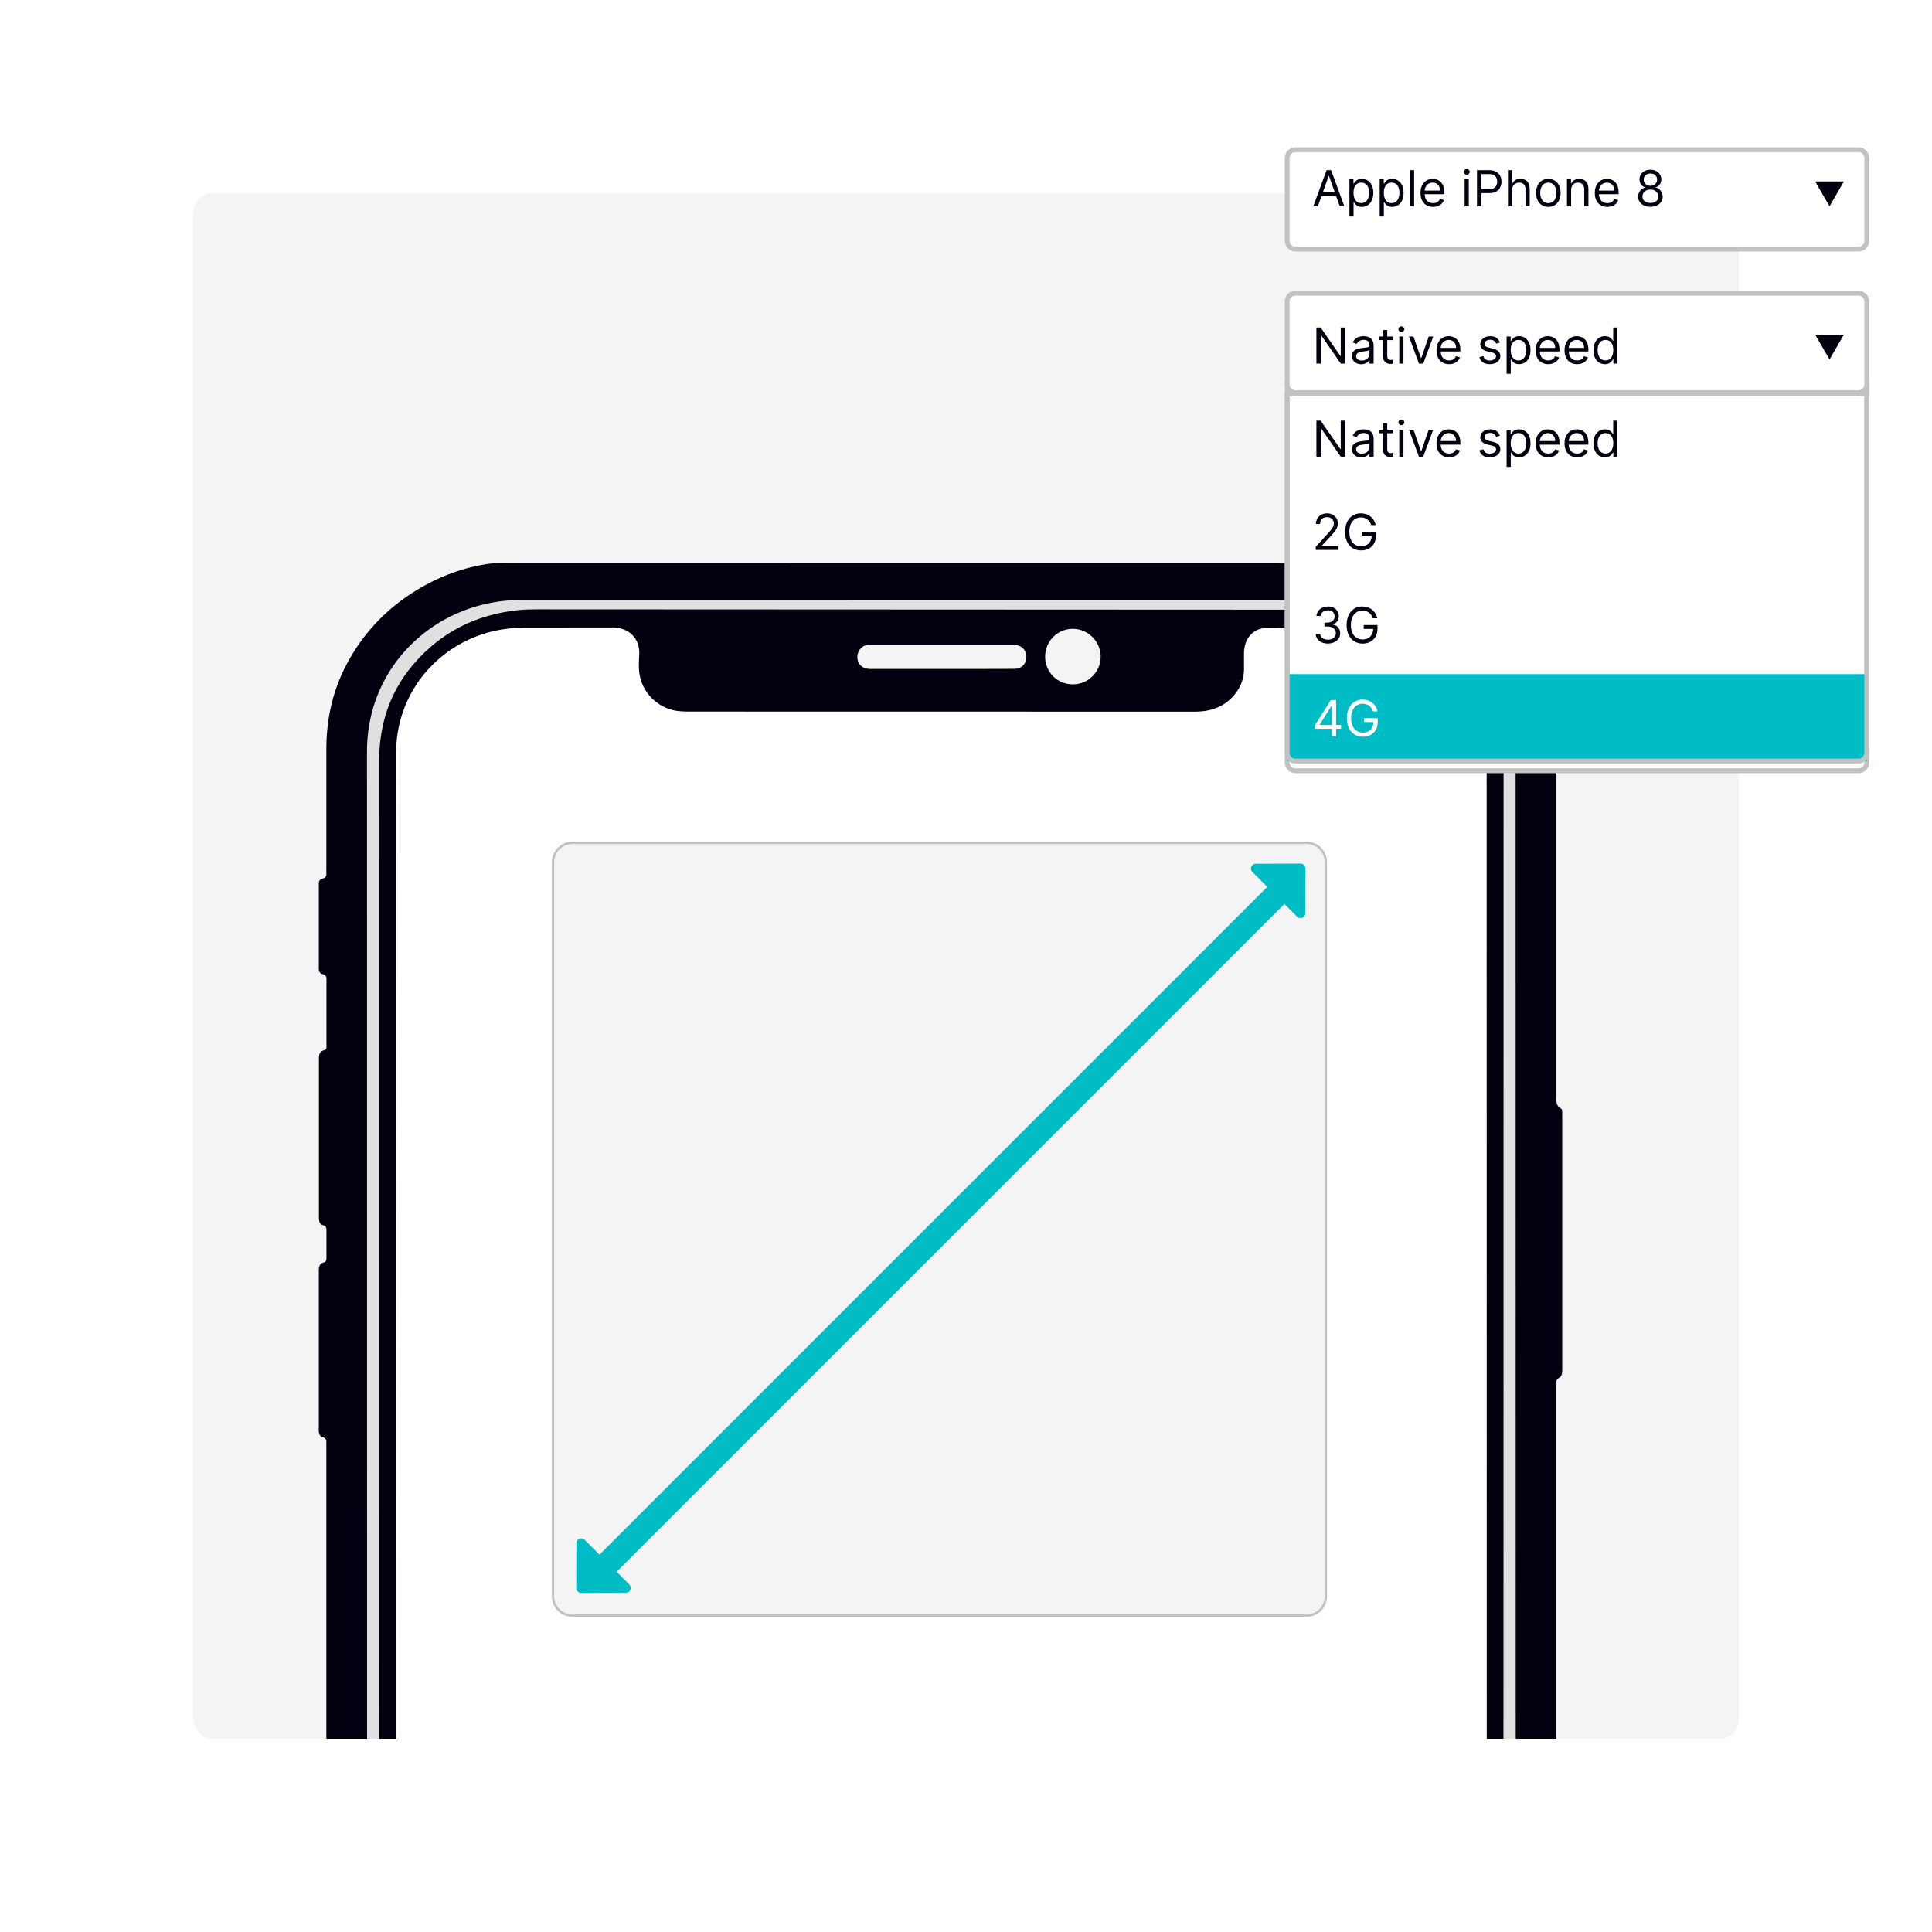 <svg xmlns="http://www.w3.org/2000/svg" xmlns:xlink="http://www.w3.org/1999/xlink" width="800" height="800" fill="none" xmlns:v="https://vecta.io/nano"><style><![CDATA[.B{fill:#fff}.C{fill:#f4f4f4}.D{fill:#02000E}.E{stroke:#c1c3c3}.F{stroke-width:2}.G{color-interpolation-filters:sRGB}.H{flood-opacity:0}]]></style><path d="M0 0h800v800H0z" class="B"/><rect x="80" y="80" width="640" height="640" rx="8" class="C"/><g clip-path="url(#D)"><g filter="url(#A)"><path d="M569.43 1210.22H210.19l-9.248-.64c-6.508-.72-12.56-2.89-18.535-5.44-10.923-4.64-20.247-11.52-28.126-20.34-10.161-11.41-16.479-24.68-18.382-39.93a96.31 96.31 0 0 1-.761-11.94V595.99v-2.852c0-.989-.305-1.711-1.37-1.978-1.256-.304-1.637-1.293-1.751-2.433-.038-.457 0-.875 0-1.331v-64.835c0-1.711.038-3.346 2.207-3.84.8-.19.914-.989.952-1.712v-11.788c0-.912-.305-1.635-1.256-1.863-1.484-.342-1.789-1.445-1.865-2.738v-1.141-64.644c0-1.787.038-3.384 2.245-3.993 1.142-.304.876-1.559.876-2.471v-26.238-.381c.076-1.178-.229-2.053-1.599-2.395-1.141-.266-1.56-1.179-1.56-2.32v-34.984c0-1.141.419-2.053 1.56-2.281 1.409-.267 1.637-1.179 1.561-2.358-.038-.951 0-1.901 0-2.852v-48.293c0-12.244 2.512-23.918 8.182-34.794 7.346-14.07 18.079-24.907 31.932-32.702 7.878-4.411 16.213-7.453 25.119-9.012 3.882-.685 7.802-.761 11.722-.761l355.472.038c18.763 0 35.014 6.617 49.325 18.443 8.449 6.996 15.223 15.4 20.019 25.287 4.148 8.518 6.584 17.492 7.269 26.96.304 3.993.304 7.986.304 11.941v138.415c0 1.825-.304 3.65 1.751 4.829.799.456.647 1.559.647 2.472v26.618 78.904c0 1.597 0 3.042-1.713 3.879-.609.304-.647 1.064-.685 1.711-.038 1.065-.038 2.167-.038 3.232v561.801c0 12.24-2.626 23.88-8.373 34.75-7.421 14.03-18.192 24.83-32.084 32.55-7.155 3.96-14.69 6.81-22.721 8.41-3.159.64-6.432.64-9.629.83-.723 0-1.484-.19-2.207.15z" class="D"/><path d="M627.622 719.726l.076 412.354c.038 30.8-21.084 54.49-48.259 61.03a68.29 68.29 0 0 1-15.984 1.9H216.432c-15.224 0-29.001-4.44-40.99-13.88-12.559-9.88-20.361-22.7-22.721-38.67-.457-3.19-.685-6.42-.685-9.66l-.076-825.656c0-30.535 20.894-54.188 48.068-60.804 5.367-1.331 10.847-1.939 16.366-1.939l346.642.038c19.372 0 35.928 6.92 49.058 21.218 8.183 8.898 13.169 19.431 14.805 31.448.495 3.726.685 7.415.685 11.179l.038 411.442z" fill="#e0e0e0"/><path d="M622.56 719.726l.077 409.124c.038 31.37-22.57 55.1-49.858 60.88-4.491.95-8.982 1.52-13.587 1.52-112.959 0-225.881.15-338.84-.11-24.51-.08-43.54-11.26-56.023-32.63-5.404-9.24-7.307-19.43-7.307-30.08V931.113l-.038-619.749c0-15.096 4.262-28.595 14.082-40.155 11.455-13.461 26.184-20.838 43.768-22.588 2.588-.266 5.176-.304 7.802-.304l336.175.152c26.756.076 46.737 12.625 58.649 36.962 3.768 7.681 5.138 15.971 5.138 24.526l-.038 409.769z" class="D"/><path d="M164.139 719.612l-.114-411.784c-.077-26.276 19.334-47.494 44.376-51.259 3.083-.456 6.166-.723 9.287-.723l35.585-.038c6.66-.076 11.837 4.107 11.418 11.408-.152 2.89-.343 5.818.266 8.708 1.599 7.758 8.221 13.728 16.099 14.526 1.37.152 2.779.19 4.187.19l209.477.038c6.508 0 12.103-1.863 16.365-6.92 2.665-3.157 4.073-6.845 4.035-10.99v-6.274c.038-6.122 3.768-10.495 9.819-10.533 14.5-.038 29.077-.761 43.539.304 23.255 1.711 42.665 19.621 46.585 42.475.495 2.814.533 5.666.533 8.518l.076 824.712c0 23.23-15.528 43.42-38.364 49.7a56.08 56.08 0 0 1-14.843 1.97c-115.052 0-230.105.12-345.158-.07-22.074-.04-38.706-10.15-48.715-30.19-3.235-6.51-4.415-13.54-4.415-20.8l.038-121.31-.076-291.658z" class="B"/><path d="M389.884 272.99h-29.732c-2.774 0-4.771-1.717-5.103-4.152-.37-2.874 1.405-5.349 4.141-5.788.407-.08.851-.04 1.295-.04h59.093c3.107 0 5.178 1.756 5.399 4.471.259 3.074-1.738 5.429-4.807 5.469l-14.422.04h-15.864z" class="C"/><path d="M444.187 279.379c-6.426-.039-11.427-5.069-11.427-11.519.036-6.374 5.147-11.52 11.536-11.481 6.316.038 11.5 5.299 11.464 11.596-.037 6.335-5.185 11.404-11.573 11.404z" class="C"/></g><path d="M541 349H237a8 8 0 0 0-8 8v304a8 8 0 0 0 8 8h304a8 8 0 0 0 8-8V357a8 8 0 0 0-8-8z" class="C E"/><g fill="#00bcc5"><path d="M538.549 357.6a2 2 0 0 1 2.008 2.007l-.066 18.548c-.006 1.778-2.157 2.664-3.414 1.407l-18.482-18.482c-1.258-1.257-.371-3.408 1.407-3.414l18.547-.066zM240.607 659.557a2 2 0 0 1-2.007-2.007l.066-18.548c.006-1.778 2.157-2.665 3.414-1.407l18.482 18.482c1.257 1.257.371 3.408-1.407 3.414l-18.548.066z"/><path d="M533.071 373.071L526 366 247 645l7.071 7.071 279-279z"/></g></g><g filter="url(#B)"><use xlink:href="#E" class="B"/><use xlink:href="#E" class="E F"/></g><g filter="url(#C)"><use xlink:href="#F" class="B"/><use xlink:href="#F" class="E F"/></g><path d="M773 279.143H533v36h240v-36z" fill="#00bcc5"/><g class="E F"><use xlink:href="#F"/><path d="M769.571 121.428H536.429a3.43 3.43 0 0 0-3.429 3.429v34.286a3.43 3.43 0 0 0 3.429 3.428h233.142a3.43 3.43 0 0 0 3.429-3.428v-34.286a3.43 3.43 0 0 0-3.429-3.429z" class="B"/></g><path d="M545.711 85.429l1.505-4.237h6.049l1.505 4.237h1.899l-5.493-14.961h-1.871l-5.493 14.961h1.899zm2.075-5.844l2.395-6.75h.118l2.396 6.75h-4.909zm10.98 10.052h1.723v-5.931h.146c.381.614 1.111 1.958 3.274 1.958 2.804 0 4.762-2.25 4.762-5.815 0-3.536-1.958-5.786-4.792-5.786-2.191 0-2.863 1.344-3.244 1.929h-.204v-1.783h-1.665v15.429zm1.694-9.818c0-2.513 1.11-4.209 3.215-4.209 2.191 0 3.272 1.841 3.272 4.209 0 2.396-1.11 4.295-3.272 4.295-2.076 0-3.215-1.754-3.215-4.295zm10.841 9.818h1.724v-5.931h.146c.38.614 1.111 1.958 3.273 1.958 2.805 0 4.763-2.25 4.763-5.815 0-3.536-1.958-5.786-4.792-5.786-2.192 0-2.864 1.344-3.244 1.929h-.204v-1.783h-1.666v15.429zm1.695-9.818c0-2.513 1.11-4.209 3.214-4.209 2.192 0 3.273 1.841 3.273 4.209 0 2.396-1.11 4.295-3.273 4.295-2.075 0-3.214-1.754-3.214-4.295zm12.565-9.351h-1.724v14.961h1.724V70.467zm7.862 15.195c2.28 0 3.945-1.14 4.471-2.835l-1.666-.468c-.438 1.169-1.454 1.754-2.805 1.754-2.023 0-3.419-1.308-3.499-3.711h8.145v-.73c0-4.179-2.484-5.61-4.821-5.61-3.039 0-5.056 2.396-5.056 5.844s1.988 5.757 5.231 5.757zm-3.499-6.75c.117-1.746 1.351-3.303 3.324-3.303 1.87 0 3.068 1.403 3.068 3.303h-6.392zm16.554 6.516h1.723V74.208h-1.723v11.221zm.876-13.091c.673 0 1.227-.525 1.227-1.168s-.554-1.17-1.227-1.17-1.227.526-1.227 1.169.555 1.168 1.227 1.168zm4.239 13.091h1.811v-5.464h3.274c3.484 0 5.054-2.119 5.054-4.763s-1.57-4.734-5.084-4.734h-5.055v14.961zm1.811-7.071v-6.283h3.185c2.433 0 3.361 1.33 3.361 3.127s-.928 3.156-3.331 3.156h-3.215zm12.737.322c0-1.958 1.249-3.069 2.952-3.069 1.621 0 2.6 1.023 2.6 2.805v7.013h1.724v-7.13c0-2.886-1.534-4.237-3.827-4.237-1.769 0-2.777.737-3.303 1.899h-.146v-5.494h-1.724v14.961h1.724v-6.75zm14.988 6.984c3.04 0 5.085-2.308 5.085-5.786 0-3.507-2.045-5.815-5.085-5.815s-5.084 2.308-5.084 5.815c0 3.477 2.046 5.786 5.084 5.786zm0-1.549c-2.308 0-3.36-1.987-3.36-4.237s1.052-4.267 3.36-4.267 3.361 2.017 3.361 4.267-1.052 4.237-3.361 4.237zm9.441-5.435c0-1.958 1.213-3.069 2.864-3.069 1.599 0 2.571 1.045 2.571 2.805v7.013h1.724v-7.13c0-2.864-1.527-4.237-3.799-4.237-1.695 0-2.746.759-3.273 1.899h-.145v-1.754h-1.667v11.221h1.725v-6.75zm15.014 6.984c2.279 0 3.944-1.14 4.471-2.835l-1.666-.468c-.439 1.169-1.454 1.754-2.805 1.754-2.024 0-3.419-1.308-3.499-3.711h8.145v-.73c0-4.179-2.484-5.61-4.821-5.61-3.04 0-5.056 2.396-5.056 5.844s1.987 5.757 5.231 5.757zm-3.499-6.75c.116-1.746 1.351-3.303 3.324-3.303 1.869 0 3.068 1.403 3.068 3.303h-6.392zm21.316 6.721c2.988 0 5.07-1.746 5.085-4.178-.015-1.893-1.279-3.5-2.893-3.799v-.087c1.402-.366 2.323-1.739 2.337-3.332-.014-2.279-1.928-3.974-4.529-3.974-2.63 0-4.544 1.695-4.529 3.974-.015 1.593.906 2.966 2.337 3.332v.087c-1.643.299-2.907 1.906-2.892 3.799-.015 2.433 2.067 4.179 5.084 4.179zm0-1.607c-2.053 0-3.316-1.053-3.302-2.66-.014-1.687 1.381-2.893 3.302-2.893 1.892 0 3.287 1.206 3.302 2.893-.015 1.607-1.278 2.66-3.302 2.66zm0-7.101c-1.636 0-2.791-1.023-2.776-2.571-.015-1.52 1.096-2.513 2.776-2.513 1.651 0 2.762.993 2.776 2.513-.014 1.548-1.169 2.571-2.776 2.571zm-126.44 58.683h-1.782v11.776h-.146l-8.182-11.776h-1.753v14.961h1.811v-11.747h.146l8.153 11.747h1.753V135.61zm6.693 15.225c1.959 0 2.981-1.052 3.332-1.783h.087v1.519h1.724v-7.392c0-3.565-2.717-3.974-4.149-3.974-1.695 0-3.624.584-4.5 2.63l1.637.584c.379-.818 1.278-1.695 2.922-1.695 1.584 0 2.366.84 2.366 2.279v.059c0 .832-.848.759-2.893 1.023-2.082.27-4.353.73-4.353 3.301 0 2.192 1.694 3.449 3.827 3.449zm.263-1.549c-1.373 0-2.366-.614-2.366-1.812 0-1.315 1.198-1.724 2.542-1.9.73-.087 2.688-.291 2.98-.643v1.578c0 1.404-1.11 2.777-3.156 2.777zm12.907-9.935h-2.397v-2.688h-1.723v2.688h-1.695v1.461h1.695v7.012c0 1.959 1.578 2.893 3.038 2.893.643 0 1.053-.116 1.286-.204l-.351-1.549c-.145.029-.379.088-.759.088-.759 0-1.491-.233-1.491-1.695v-6.545h2.397v-1.461zm2.593 11.22h1.724v-11.22h-1.724v11.22zm.877-13.091c.672 0 1.227-.525 1.227-1.168s-.555-1.169-1.227-1.169-1.228.526-1.228 1.169.556 1.168 1.228 1.168zm13.18 1.871h-1.87l-3.097 8.941h-.118l-3.096-8.941h-1.871l4.15 11.22h1.753l4.149-11.22zm6.579 11.454c2.279 0 3.944-1.14 4.47-2.834l-1.665-.468c-.439 1.169-1.454 1.754-2.805 1.754-2.024 0-3.42-1.308-3.499-3.712h8.144v-.73c0-4.179-2.483-5.61-4.821-5.61-3.039 0-5.055 2.396-5.055 5.844s1.987 5.756 5.231 5.756zm-3.499-6.75c.116-1.746 1.351-3.302 3.323-3.302 1.87 0 3.068 1.403 3.068 3.302h-6.391zm24.501-2.191c-.541-1.593-1.754-2.659-3.974-2.659-2.367 0-4.12 1.344-4.12 3.243 0 1.549.921 2.586 2.98 3.068l1.871.439c1.132.262 1.665.803 1.665 1.578 0 .964-1.022 1.753-2.63 1.753-1.41 0-2.293-.606-2.6-1.812l-1.636.409c.401 1.907 1.972 2.922 4.266 2.922 2.607 0 4.382-1.424 4.382-3.36 0-1.564-.979-2.55-2.98-3.039l-1.666-.409c-1.329-.329-1.928-.775-1.928-1.637 0-.964 1.022-1.665 2.396-1.665 1.505 0 2.126.833 2.425 1.607l1.549-.438zm2.8 12.915h1.724v-5.931h.146c.38.613 1.11 1.957 3.272 1.957 2.806 0 4.764-2.25 4.764-5.814 0-3.536-1.958-5.786-4.793-5.786-2.191 0-2.863 1.344-3.243 1.928h-.205v-1.782h-1.665v15.428zm1.694-9.818c0-2.513 1.111-4.208 3.214-4.208 2.192 0 3.274 1.841 3.274 4.208 0 2.396-1.111 4.296-3.274 4.296-2.074 0-3.214-1.754-3.214-4.296zm15.546 5.844c2.279 0 3.945-1.14 4.471-2.834l-1.665-.468c-.439 1.169-1.454 1.754-2.806 1.754-2.024 0-3.419-1.308-3.5-3.712h8.146v-.73c0-4.179-2.483-5.61-4.822-5.61-3.038 0-5.054 2.396-5.054 5.844s1.987 5.756 5.23 5.756zm-3.5-6.75c.118-1.746 1.352-3.302 3.324-3.302 1.871 0 3.069 1.403 3.069 3.302h-6.393zm15.474 6.75c2.279 0 3.944-1.14 4.47-2.834l-1.666-.468c-.438 1.169-1.454 1.754-2.804 1.754-2.024 0-3.42-1.308-3.5-3.712h8.145v-.73c0-4.179-2.484-5.61-4.821-5.61-3.039 0-5.056 2.396-5.056 5.844s1.987 5.756 5.232 5.756zm-3.5-6.75c.117-1.746 1.352-3.302 3.324-3.302 1.87 0 3.068 1.403 3.068 3.302h-6.392zm15.005 6.75c2.163 0 2.893-1.344 3.273-1.957h.204v1.723h1.666V135.61h-1.725v5.523h-.145c-.38-.584-1.052-1.928-3.244-1.928-2.834 0-4.792 2.25-4.792 5.786 0 3.564 1.958 5.814 4.763 5.814zm.234-1.548c-2.163 0-3.273-1.9-3.273-4.296 0-2.367 1.081-4.208 3.273-4.208 2.103 0 3.214 1.695 3.214 4.208 0 2.542-1.14 4.296-3.214 4.296zm-107.847 24.924h-1.782v11.777h-.146l-8.182-11.777h-1.753v14.962h1.811v-11.747h.146l8.153 11.747h1.753v-14.962zm6.693 15.225c1.959 0 2.981-1.052 3.332-1.783h.087v1.52h1.724v-7.393c0-3.565-2.717-3.974-4.149-3.974-1.695 0-3.624.584-4.5 2.63l1.637.585c.379-.819 1.278-1.696 2.922-1.696 1.584 0 2.366.84 2.366 2.279v.059c0 .833-.848.76-2.893 1.023-2.082.27-4.353.73-4.353 3.302 0 2.191 1.694 3.448 3.827 3.448zm.263-1.549c-1.373 0-2.366-.614-2.366-1.812 0-1.315 1.198-1.724 2.542-1.899.73-.088 2.688-.292 2.98-.643v1.578c0 1.403-1.11 2.776-3.156 2.776zm12.907-9.935h-2.397v-2.688h-1.723v2.688h-1.695v1.461h1.695v7.013c0 1.958 1.578 2.893 3.038 2.893.643 0 1.053-.117 1.286-.204l-.351-1.549c-.145.029-.379.087-.759.087-.759 0-1.491-.233-1.491-1.694v-6.546h2.397v-1.461zm2.593 11.221h1.724v-11.221h-1.724v11.221zm.877-13.091c.672 0 1.227-.526 1.227-1.169s-.555-1.169-1.227-1.169-1.228.527-1.228 1.169.556 1.169 1.228 1.169zm13.18 1.87h-1.87l-3.097 8.942h-.118l-3.096-8.942h-1.871l4.15 11.221h1.753l4.149-11.221zm6.579 11.455c2.279 0 3.944-1.14 4.47-2.835l-1.665-.468c-.439 1.169-1.454 1.754-2.805 1.754-2.024 0-3.42-1.308-3.499-3.711h8.144v-.731c0-4.178-2.483-5.61-4.821-5.61-3.039 0-5.055 2.396-5.055 5.844s1.987 5.757 5.231 5.757zm-3.499-6.75c.116-1.746 1.351-3.303 3.323-3.303 1.87 0 3.068 1.403 3.068 3.303h-6.391zm24.501-2.192c-.541-1.592-1.754-2.659-3.974-2.659-2.367 0-4.12 1.344-4.12 3.244 0 1.549.921 2.586 2.98 3.067l1.871.439c1.132.263 1.665.803 1.665 1.578 0 .965-1.022 1.753-2.63 1.753-1.41 0-2.293-.606-2.6-1.812l-1.636.41c.401 1.906 1.972 2.922 4.266 2.922 2.607 0 4.382-1.425 4.382-3.361 0-1.563-.979-2.549-2.98-3.039l-1.666-.408c-1.329-.33-1.928-.775-1.928-1.638 0-.964 1.022-1.665 2.396-1.665 1.505 0 2.126.833 2.425 1.607l1.549-.438zm2.8 12.916h1.724v-5.932h.146c.38.614 1.11 1.958 3.272 1.958 2.806 0 4.764-2.25 4.764-5.815 0-3.536-1.958-5.786-4.793-5.786-2.191 0-2.863 1.344-3.243 1.929h-.205v-1.783h-1.665v15.429zm1.694-9.818c0-2.513 1.111-4.209 3.214-4.209 2.192 0 3.274 1.841 3.274 4.209 0 2.396-1.111 4.295-3.274 4.295-2.074 0-3.214-1.754-3.214-4.295zm15.546 5.844c2.279 0 3.945-1.14 4.471-2.835l-1.665-.468c-.439 1.169-1.454 1.754-2.806 1.754-2.024 0-3.419-1.308-3.5-3.711h8.146v-.731c0-4.178-2.483-5.61-4.822-5.61-3.038 0-5.054 2.396-5.054 5.844s1.987 5.757 5.23 5.757zm-3.5-6.75c.118-1.746 1.352-3.303 3.324-3.303 1.871 0 3.069 1.403 3.069 3.303h-6.393zm15.474 6.75c2.279 0 3.944-1.14 4.47-2.835l-1.666-.468c-.438 1.169-1.454 1.754-2.804 1.754-2.024 0-3.42-1.308-3.5-3.711h8.145v-.731c0-4.178-2.484-5.61-4.821-5.61-3.039 0-5.056 2.396-5.056 5.844s1.987 5.757 5.232 5.757zm-3.5-6.75c.117-1.746 1.352-3.303 3.324-3.303 1.87 0 3.068 1.403 3.068 3.303h-6.392zm15.005 6.75c2.163 0 2.893-1.344 3.273-1.958h.204v1.724h1.666v-14.962h-1.725v5.524h-.145c-.38-.585-1.052-1.929-3.244-1.929-2.834 0-4.792 2.25-4.792 5.786 0 3.565 1.958 5.815 4.763 5.815zm.234-1.549c-2.163 0-3.273-1.899-3.273-4.295 0-2.368 1.081-4.209 3.273-4.209 2.103 0 3.214 1.696 3.214 4.209 0 2.541-1.14 4.295-3.214 4.295zm-119.973 39.886h9.438v-1.607h-6.954v-.116l3.36-3.595c2.571-2.754 3.33-4.04 3.33-5.698 0-2.308-1.869-4.149-4.5-4.149-2.622 0-4.616 1.782-4.616 4.412h1.724c0-1.702 1.103-2.834 2.834-2.834 1.622 0 2.864.993 2.864 2.571 0 1.381-.811 2.404-2.542 4.295l-4.938 5.406v1.315zm22.945-10.285h1.871c-.556-2.893-2.982-4.88-6.138-4.88-3.834 0-6.545 2.951-6.545 7.685s2.688 7.685 6.663 7.685c3.565 0 6.107-2.374 6.107-6.078v-1.607h-5.698v1.607h3.944c-.05 2.688-1.819 4.383-4.353 4.383-2.776 0-4.909-2.104-4.909-5.99s2.133-5.991 4.791-5.991c2.163 0 3.631 1.22 4.267 3.186zm-17.89 49.062c2.9 0 5.055-1.82 5.055-4.267 0-1.9-1.125-3.28-3.01-3.594v-.117c1.512-.46 2.455-1.702 2.455-3.39 0-2.118-1.673-4.003-4.442-4.003-2.586 0-4.734 1.593-4.821 3.945h1.753c.066-1.491 1.483-2.367 3.039-2.367 1.651 0 2.717 1.001 2.717 2.513 0 1.578-1.234 2.601-3.009 2.601h-1.198v1.607h1.198c2.271 0 3.536 1.154 3.536 2.805 0 1.585-1.381 2.659-3.303 2.659-1.731 0-3.105-.891-3.214-2.338h-1.841c.11 2.353 2.184 3.946 5.085 3.946zM568.423 256h1.87c-.555-2.893-2.981-4.88-6.137-4.88-3.835 0-6.545 2.951-6.545 7.685s2.688 7.686 6.663 7.686c3.565 0 6.107-2.375 6.107-6.078v-1.608h-5.698v1.608h3.944c-.05 2.688-1.819 4.382-4.353 4.382-2.777 0-4.909-2.103-4.909-5.99s2.132-5.99 4.791-5.99c2.163 0 3.631 1.22 4.267 3.185z" class="D"/><path d="M544.484 301.789h7.042v3.068h1.724v-3.068h2.045v-1.607h-2.045v-10.286h-2.192l-6.574 10.403v1.49zm7.042-1.607h-5.084v-.117l4.967-7.86h.117v7.977zm16.997-5.61h1.871c-.556-2.893-2.981-4.88-6.137-4.88-3.835 0-6.546 2.951-6.546 7.685s2.689 7.685 6.663 7.685c3.565 0 6.107-2.374 6.107-6.078v-1.607h-5.698v1.607h3.945c-.051 2.688-1.819 4.383-4.354 4.383-2.776 0-4.909-2.104-4.909-5.99s2.133-5.991 4.792-5.991c2.162 0 3.63 1.22 4.266 3.186z" class="B"/><path d="M757.571 85.429l-5.938-10.286h11.877l-5.939 10.286zm0 63.428l-5.938-10.285h11.877l-5.939 10.285z" class="D"/><defs><filter id="A" x="116" y="217" width="546.891" height="1013.22" filterUnits="userSpaceOnUse" class="G"><feFlood result="A" class="H"/><feColorMatrix in="SourceAlpha" values="0 0 0 0 0 0 0 0 0 0 0 0 0 0 0 0 0 0 127 0"/><feOffset dy="4"/><feGaussianBlur stdDeviation="8"/><feColorMatrix values="0 0 0 0 0 0 0 0 0 0 0 0 0 0 0 0 0 0 0.15 0"/><feBlend in2="A"/><feBlend in="SourceGraphic"/></filter><filter id="B" x="516" y="45" width="274" height="75.143" filterUnits="userSpaceOnUse" class="G"><feFlood result="A" class="H"/><feColorMatrix in="SourceAlpha" values="0 0 0 0 0 0 0 0 0 0 0 0 0 0 0 0 0 0 127 0"/><feOffset dy="4"/><feGaussianBlur stdDeviation="8"/><feColorMatrix values="0 0 0 0 0 0 0 0 0 0 0 0 0 0 0 0 0 0 0.15 0"/><feBlend in2="A"/><feBlend in="SourceGraphic"/></filter><filter id="C" x="516" y="146.143" width="274" height="190" filterUnits="userSpaceOnUse" class="G"><feFlood result="A" class="H"/><feColorMatrix in="SourceAlpha" values="0 0 0 0 0 0 0 0 0 0 0 0 0 0 0 0 0 0 127 0"/><feOffset dy="4"/><feGaussianBlur stdDeviation="8"/><feColorMatrix values="0 0 0 0 0 0 0 0 0 0 0 0 0 0 0 0 0 0 0.15 0"/><feBlend in2="A"/><feBlend in="SourceGraphic"/></filter><clipPath id="D"><path transform="translate(112 80)" d="M0 0h640v640H0z" class="B"/></clipPath><path id="E" d="M769.571 58H536.429A3.43 3.43 0 0 0 533 61.429v34.286a3.43 3.43 0 0 0 3.429 3.429h233.142A3.43 3.43 0 0 0 773 95.714V61.429A3.43 3.43 0 0 0 769.571 58z"/><path id="F" d="M533 159.143h240v152.571a3.43 3.43 0 0 1-3.429 3.429H536.429a3.43 3.43 0 0 1-3.429-3.429V159.143z"/></defs></svg>
